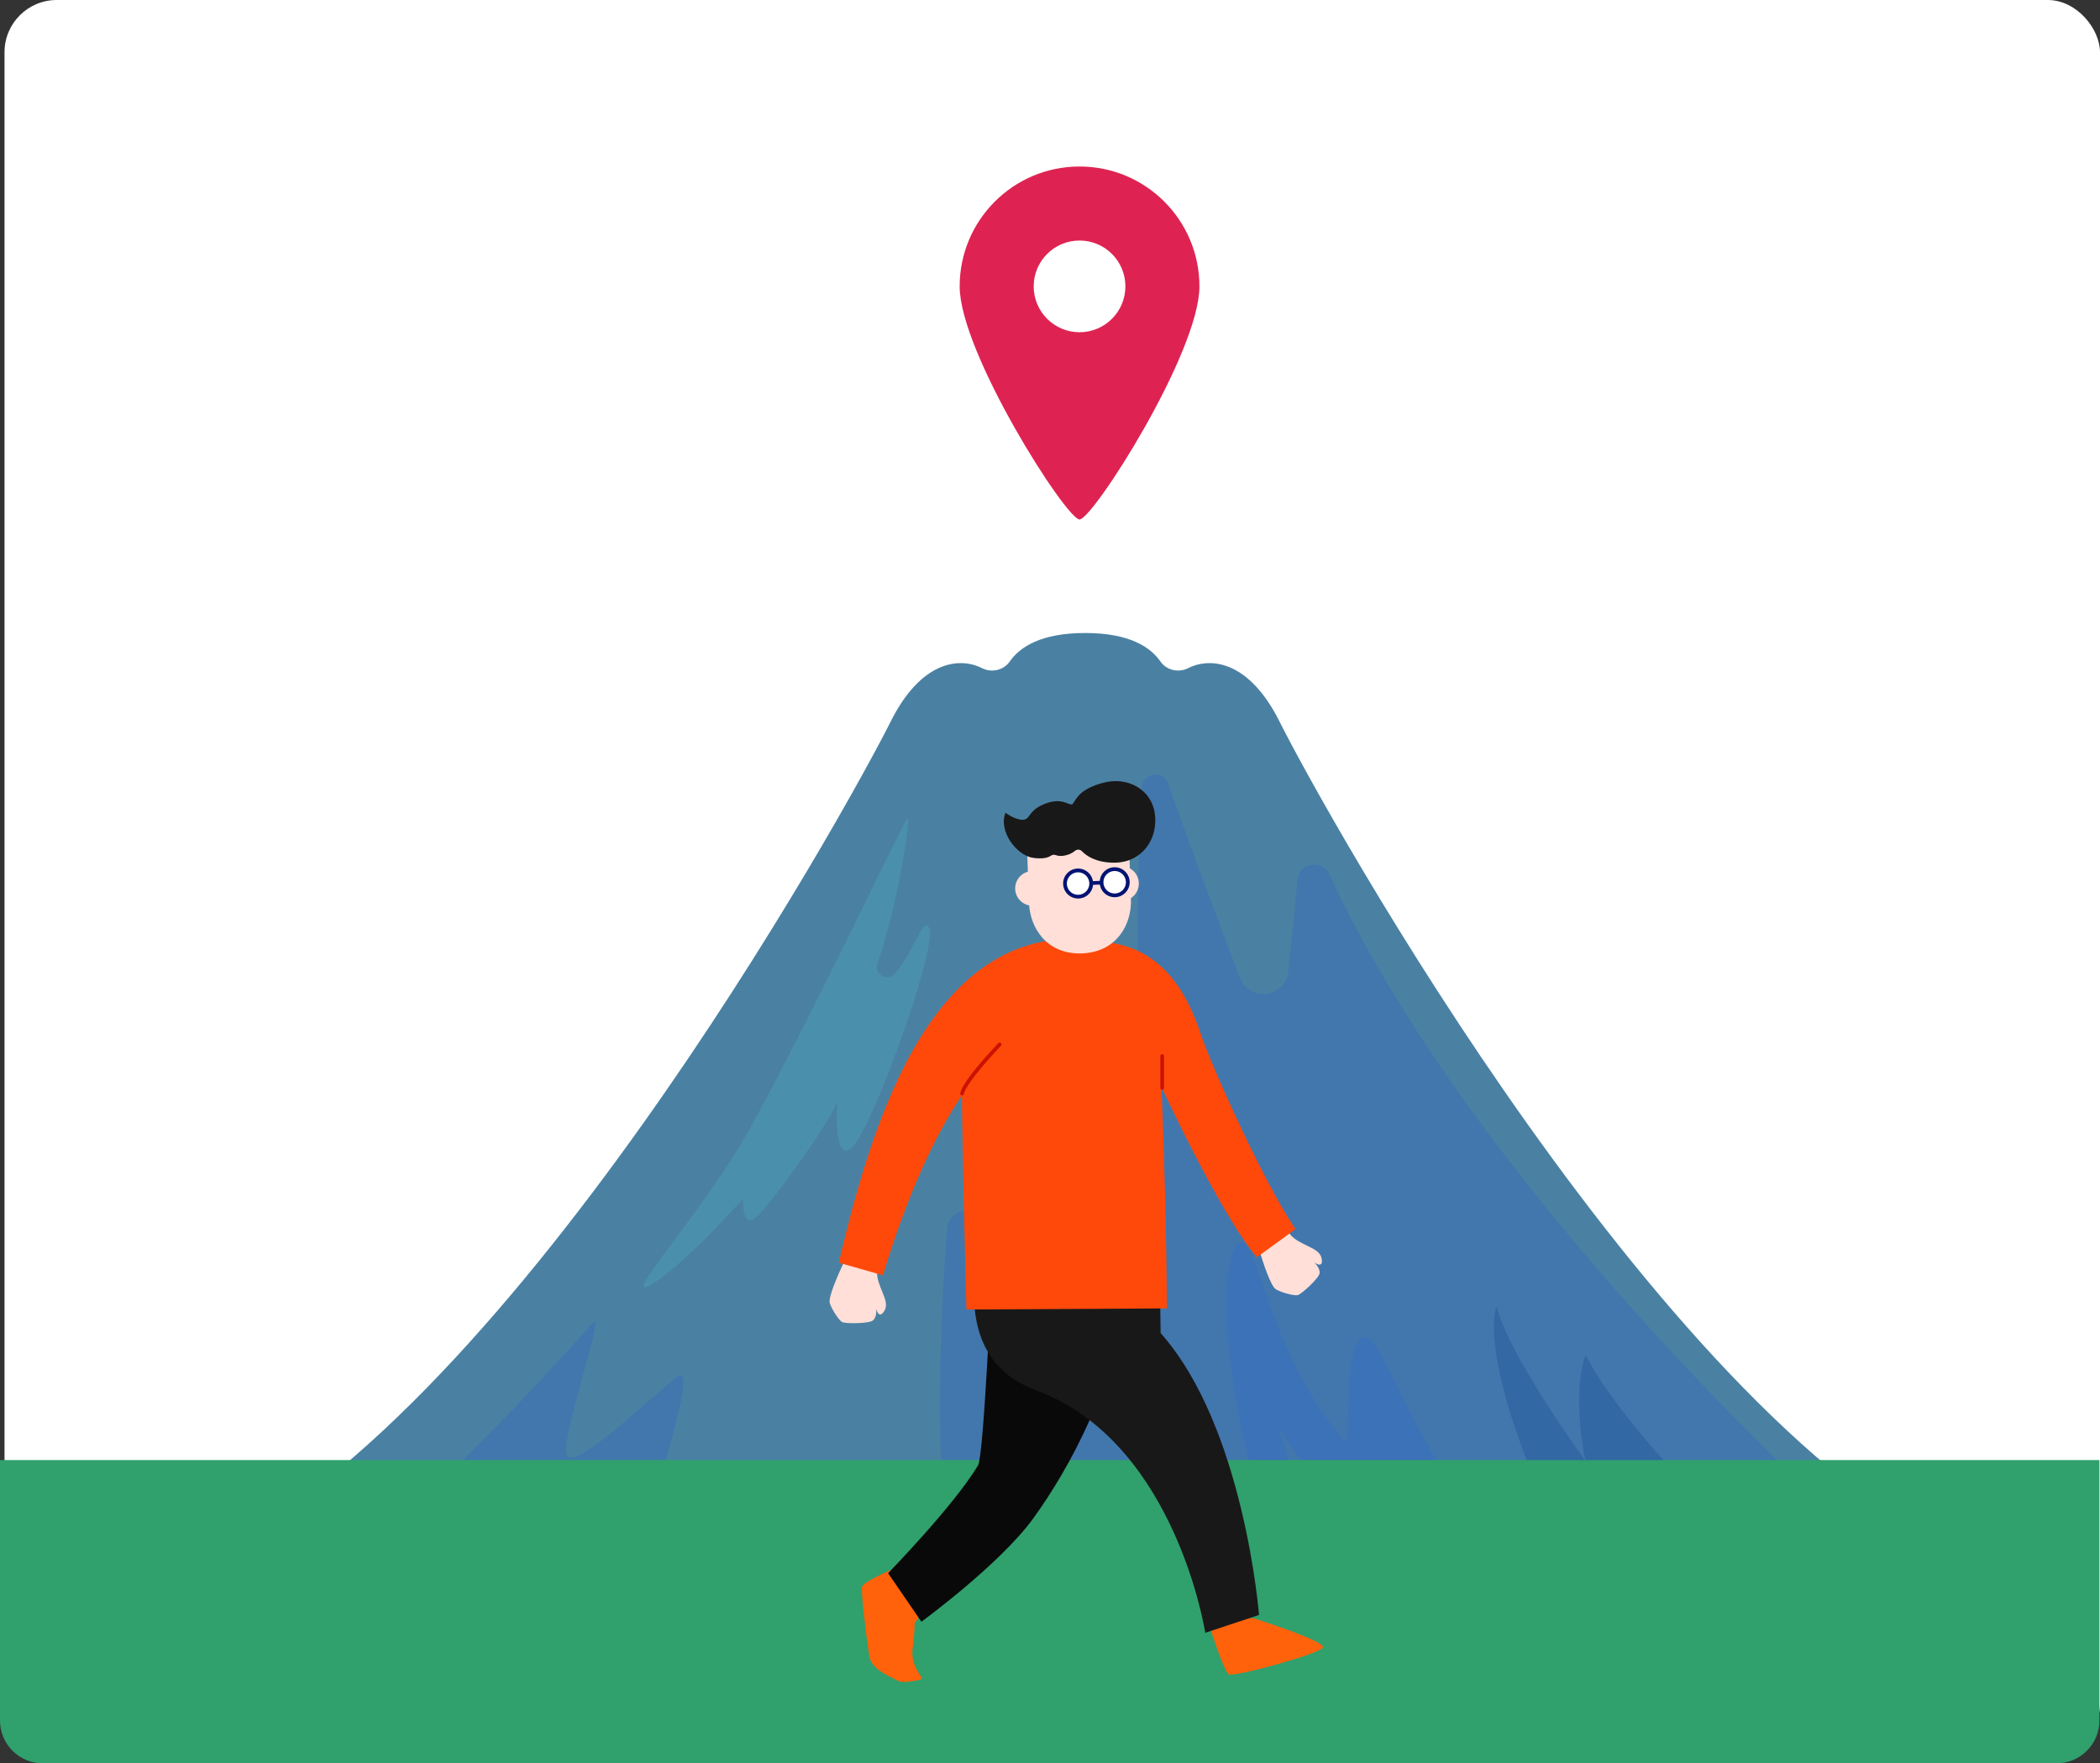 <?xml version="1.0" encoding="UTF-8"?>
<svg id="_レイヤー_1" data-name="レイヤー 1" xmlns="http://www.w3.org/2000/svg" viewBox="0 0 804.21 675.34">
  <rect x="0" y="0" width="804.21" height="675.34" fill="#333333" stroke="none"/>
  <defs>
    <style>
      .cls-1 {
        fill: #4a90ad;
      }

      .cls-2 {
        fill: #ff620a;
      }

      .cls-3 {
        fill: #001373;
      }

      .cls-4 {
        fill: #fff;
      }

      .cls-5 {
        fill: #ff490a;
      }

      .cls-6 {
        fill: #191818;
      }

      .cls-7 {
        fill: #30a06d;
      }

      .cls-8 {
        fill: #4177ad;
      }

      .cls-9 {
        fill: #de2352;
      }

      .cls-10 {
        fill: #3c72b7;
      }

      .cls-11 {
        fill: #cb1200;
      }

      .cls-12 {
        fill: #0a0909;
      }

      .cls-13 {
        fill: #ffdfd8;
      }

      .cls-14 {
        fill: #4a81a3;
      }

      .cls-15 {
        fill: #3268a3;
      }
    </style>
  </defs>
  <rect class="cls-4" x="1.73" width="802.48" height="672.47" rx="20" ry="20"/>
  <g>
    <rect class="cls-4" x="65.43" y="6.99" width="691.78" height="591.72"/>
    <g>
      <g>
        <g>
          <path class="cls-14" d="M757.22,598.71H73.87c118.76-50.9,250.25-288.42,267.21-322.35,11.59-23.18,26.3-24.85,34.98-20.47,3.71,1.86,8.26.85,10.64-2.56,3.8-5.46,11.84-10.9,28.85-10.9s25.05,5.44,28.84,10.9c2.38,3.41,6.93,4.42,10.64,2.56,8.69-4.38,23.39-2.71,34.98,20.47,16.97,33.93,148.45,271.45,267.21,322.35Z"/>
          <path class="cls-8" d="M724.7,598.71h-361c-6.1-39.6-3.41-95.93-1.06-127.96.56-7.56,10.58-9.79,14.3-3.19l.6,1.07c3.51,6.23,12.97,4.08,13.44-3.05,1.04-15.69,2.94-36.79,6.38-57.2,1.32-7.86,12.26-8.79,14.91-1.27,4.7,13.36,10.63,29.58,15.84,44.54,1.76,5.03,9.22,3.61,9.01-1.71-1.76-43.04-2.31-108.08.05-148.29.34-5.77,8.36-6.88,10.25-1.42,7.32,21.18,18.56,51.05,27.42,74.26,3.58,9.37,17.32,7.65,18.48-2.31,1.28-11.1,2.57-23.43,3.5-35.14.52-6.59,9.47-8.2,12.24-2.19,59.43,128.91,211.75,263.86,215.65,263.86Z"/>
          <path class="cls-8" d="M243.43,598.71h-14.28c-1.89-9.78-3.22-19.34-2.94-22.97.78-10.09-22.52,10.09-31.05,12.42-8.54,2.33-.96-29.27-6.69-22.4-4.27,5.11-14.38,19.3-29.82,32.95h-27.55c35.16-23.47,91.25-86.77,95.88-92.06,5.43-6.21-11.65,41.92-10.09,50.07,1.55,8.15,29.5-19.02,41.92-29.12,9.59-7.8-6.74,39.5-15.39,71.11Z"/>
        </g>
        <path class="cls-10" d="M580.28,598.71h-16.05c-15.62-9.05-30.69-19.76-33.37-27.3,1.85,6.2-2.99,22.78-19.14,4.33-16.22-18.53-22.17-29.46-22.35-29.8.21.68,9.25,30.1,16.18,52.77h-15.62c-26.95-78.04-21.34-122.97-14.69-122.97,7.06,0,10.59,42.74,40,76.66,2.35-1.36-1.18-37.84,7.06-40.19,7.45-2.13,23.57,55.48,57.97,86.5Z"/>
      </g>
      <path class="cls-1" d="M283.22,439.02c18.02-29.93,61.99-122.55,64.13-125.4,1.87-2.49-3.33,32-11.33,55.48-1.39,4.08,3.89,7.1,6.71,3.84,7.26-8.41,11.13-22.9,13.17-17.28,2.85,7.84-22.09,77.66-29.93,84.08-7.84,6.41-4.99-24.08-4.99-19.16s-25.65,40.54-31.35,45.53c-5.7,4.99-4.99-7.13-4.99-7.13,0,0-22.09,24.94-34.91,32.78-12.83,7.84,16.1-23.84,33.49-52.73Z"/>
      <path class="cls-15" d="M677.61,598.71h-73.85c-19.55-32.47-35.93-81.74-30.64-98.49,4.4,18.69,34.08,59.38,34.08,59.38,0,0-5.49-24.19,0-40.68,10.35,20.72,43.76,58.08,70.4,79.8Z"/>
    </g>
  </g>
  <path class="cls-9" d="M413.42,63.77c-25.36,0-45.91,20.56-45.91,45.91s40.84,89.27,45.91,89.27,45.91-63.91,45.91-89.27-20.55-45.91-45.91-45.91ZM413.42,127.24c-9.7,0-17.56-7.86-17.56-17.56s7.86-17.56,17.56-17.56,17.56,7.86,17.56,17.56-7.87,17.56-17.56,17.56Z"/>
  <path class="cls-7" d="M0,559.19h803.99v99.75c0,9.05-7.35,16.41-16.41,16.41H16.41c-9.05,0-16.41-7.35-16.41-16.41v-99.75h0Z"/>
  <g>
    <path class="cls-13" d="M323.17,483.44c-2.23,4.77-6.04,13.36-5.41,15.59s3.5,6.68,4.77,7.32,10.18.64,11.77-.64,1.27-4.45,1.27-4.45c0,0,.95,4.45,3.18.64,2.23-3.82-3.18-9.23-2.86-14.95l.64-3.5-11.77-3.5-1.59,3.5Z"/>
    <path class="cls-13" d="M482.18,478.55c1.53,5.04,4.43,13.98,6.39,15.21,1.96,1.23,7.07,2.63,8.44,2.26,1.37-.38,8-6.33,8.33-8.34.33-2.01-2.03-4.16-2.03-4.16,0,0,3.69,2.68,2.79-1.65-.89-4.33-8.53-4.74-12.12-9.21l-1.86-3.03-11.1,5.26,1.15,3.67Z"/>
    <path class="cls-5" d="M381.32,405.69c.63-2.91-22.97,15.53-43.18,82.73l-16.9-4.81c15.1-65.25,41.25-137.66,107.49-121.89,18.41,4.38,26.58,20.65,31.25,34.68,3.89,11.66,23.84,56.24,36.12,74.36l-14.77,10.77c-8.62-9.98-23.38-36.82-38.57-69.54-8.13-17.5-62.1-3.23-61.44-6.29Z"/>
    <path class="cls-2" d="M343.66,600.26s-12.99,5.23-13.57,7.57c-.34,1.36,1.05,14.9,2.82,26.38.79,5.11,7.2,7.5,11.06,9.55,1.84.98,6.02.02,8.19-.41.72-.14,1.24-.39.33-1.64-1.49-2.04-3.74-5.93-2.92-10.85.56-3.36.73-9.31.73-9.31l6.25-8.14-12.89-13.15Z"/>
    <path class="cls-12" d="M429.41,493.01c.04,34.16-20.37,70.2-33.85,88.69-12.82,17.58-42.7,39.41-42.7,39.41l-12.75-18.6s25.13-25.77,34.42-41.25c2.22-3.7,5.15-71.34,5.15-71.34l49.74,3.08Z"/>
    <path class="cls-2" d="M479.97,619.75s27.84,8.75,26.65,11.23c-1.19,2.48-34.08,11.38-36.04,10.32-1.96-1.06-8.42-21.63-8.42-21.63l17.8.07Z"/>
    <path class="cls-6" d="M444.46,510.55c32.05,35.99,37.69,107.97,37.69,107.97l-20.59,6.83s-10.88-70.82-62.42-91.98c-5.14-2.11-29.45-8.28-25.75-45.06l70.85,5.49.23,16.76Z"/>
    <path class="cls-5" d="M443.8,394.35l-75.34,11.35c-.67,11.45,1.65,95.83,1.65,95.83l76.75-.42s-.07-47.64-3.07-106.77Z"/>
    <path class="cls-11" d="M382.31,399.52c-7.11,7.55-10.73,12.23-12.59,15.08-1.86,2.86-1.98,3.88-2,4.24,0,.39.32.71.71.71s.71-.32.71-.71h-.23.23s0,0,0,0h-.23.23s0-.04.04-.17c.12-.47.66-1.84,2.67-4.67,2.01-2.83,5.49-7.13,11.49-13.5.27-.29.26-.74-.03-1.01-.29-.27-.74-.26-1.01.03h0Z"/>
    <path class="cls-11" d="M445.78,416.68v-12.23c0-.39-.32-.71-.71-.71s-.71.32-.71.71c0,0,0,10.79,0,12.23,0,.39.32.71.71.71s.71-.32.71-.71h0Z"/>
    <path class="cls-13" d="M393.09,318.7s.63,17.5.97,27.07c.34,9.58,6.8,19.86,20.24,19.37,13.44-.48,19.15-11.2,18.8-20.78-.34-9.58-.97-27.07-.97-27.07l-39.05,1.4Z"/>
    <path class="cls-13" d="M422.86,338.64c.13,3.66,3.21,6.52,6.87,6.39,3.66-.13,6.52-3.21,6.39-6.87-.13-3.66-3.21-6.52-6.87-6.39-3.66.13-6.52,3.21-6.39,6.87Z"/>
    <path class="cls-13" d="M388.77,340.49c.13,3.66,3.21,6.52,6.87,6.39,3.66-.13,6.52-3.21,6.39-6.87-.13-3.66-3.21-6.52-6.87-6.39-3.66.13-6.52,3.21-6.39,6.87Z"/>
    <path class="cls-6" d="M406.88,327.8c2.33-.28,3.85-1.13,4.79-1.93.8-.68,1.98-.57,2.71.18,1.76,1.82,5.45,4.36,12.33,4.35,10.7-.02,16.82-9.09,15.56-18.63s-10.47-14.38-19.61-12.02c-9.14,2.36-10.47,6.2-11.7,7.94-1.23,1.74-3.61-2.97-11.42.41-5.74,2.48-4.96,5.57-7.54,5.84-2.57.28-6.16-1.99-6.92-2.7-2.88,7.11,4.28,16.44,10.58,17.32,3.94.55,5.88-.2,6.79-.83.53-.37,1.19-.45,1.8-.24.67.23,1.6.42,2.63.3Z"/>
    <path class="cls-4" d="M421.85,338.06c.1,2.77,2.43,4.94,5.2,4.84,2.77-.1,4.94-2.43,4.84-5.2-.1-2.77-2.43-4.94-5.2-4.84-2.77.1-4.94,2.43-4.84,5.2Z"/>
    <path class="cls-3" d="M421.85,338.06l-.71.03c.11,3.1,2.65,5.53,5.73,5.53.07,0,.14,0,.2,0h.02s0,0,0,0c3.1-.11,5.53-2.66,5.53-5.73,0-.07,0-.14,0-.2h0c-.11-3.11-2.66-5.54-5.73-5.54-.07,0-.14,0-.22,0l.03.71-.03-.71c-3.1.11-5.53,2.65-5.53,5.73,0,.07,0,.14,0,.22h0s.71-.03.71-.03l.71-.03v-.15c0-2.31,1.83-4.22,4.16-4.31h0s.15,0,.15,0c2.31,0,4.22,1.83,4.31,4.16l.71-.03h-.71s0,.18,0,.18c0,2.31-1.83,4.22-4.16,4.31l.03.71v-.71c-.08,0-.13,0-.18,0-2.31,0-4.22-1.83-4.31-4.16h0s-.71.03-.71.03Z"/>
    <path class="cls-4" d="M407.85,338.56c.1,2.77,2.43,4.94,5.2,4.84s4.94-2.43,4.84-5.2c-.1-2.77-2.43-4.94-5.2-4.84-2.77.1-4.94,2.43-4.84,5.2Z"/>
    <path class="cls-3" d="M407.85,338.56l-.71.03c.11,3.1,2.65,5.53,5.73,5.53.07,0,.14,0,.2,0h.01c3.1-.11,5.53-2.66,5.53-5.73,0-.07,0-.14,0-.2h0c-.11-3.11-2.66-5.54-5.73-5.54-.07,0-.14,0-.22,0l.03.71-.03-.71c-3.1.11-5.53,2.65-5.53,5.73,0,.07,0,.14,0,.22h0s.71-.03.71-.03l.71-.03v-.15c0-2.31,1.83-4.22,4.16-4.31h0s.15,0,.15,0c2.31,0,4.22,1.83,4.31,4.16l.71-.03h-.71s0,.18,0,.18c0,2.31-1.83,4.22-4.16,4.31l.03.71v-.71c-.08,0-.13,0-.18,0-2.31,0-4.22-1.83-4.31-4.16h0s-.71.03-.71.03Z"/>
    <polyline class="cls-3" points="421.82 337.35 417.87 337.49 417.92 338.91 421.87 338.77"/>
  </g>
</svg>